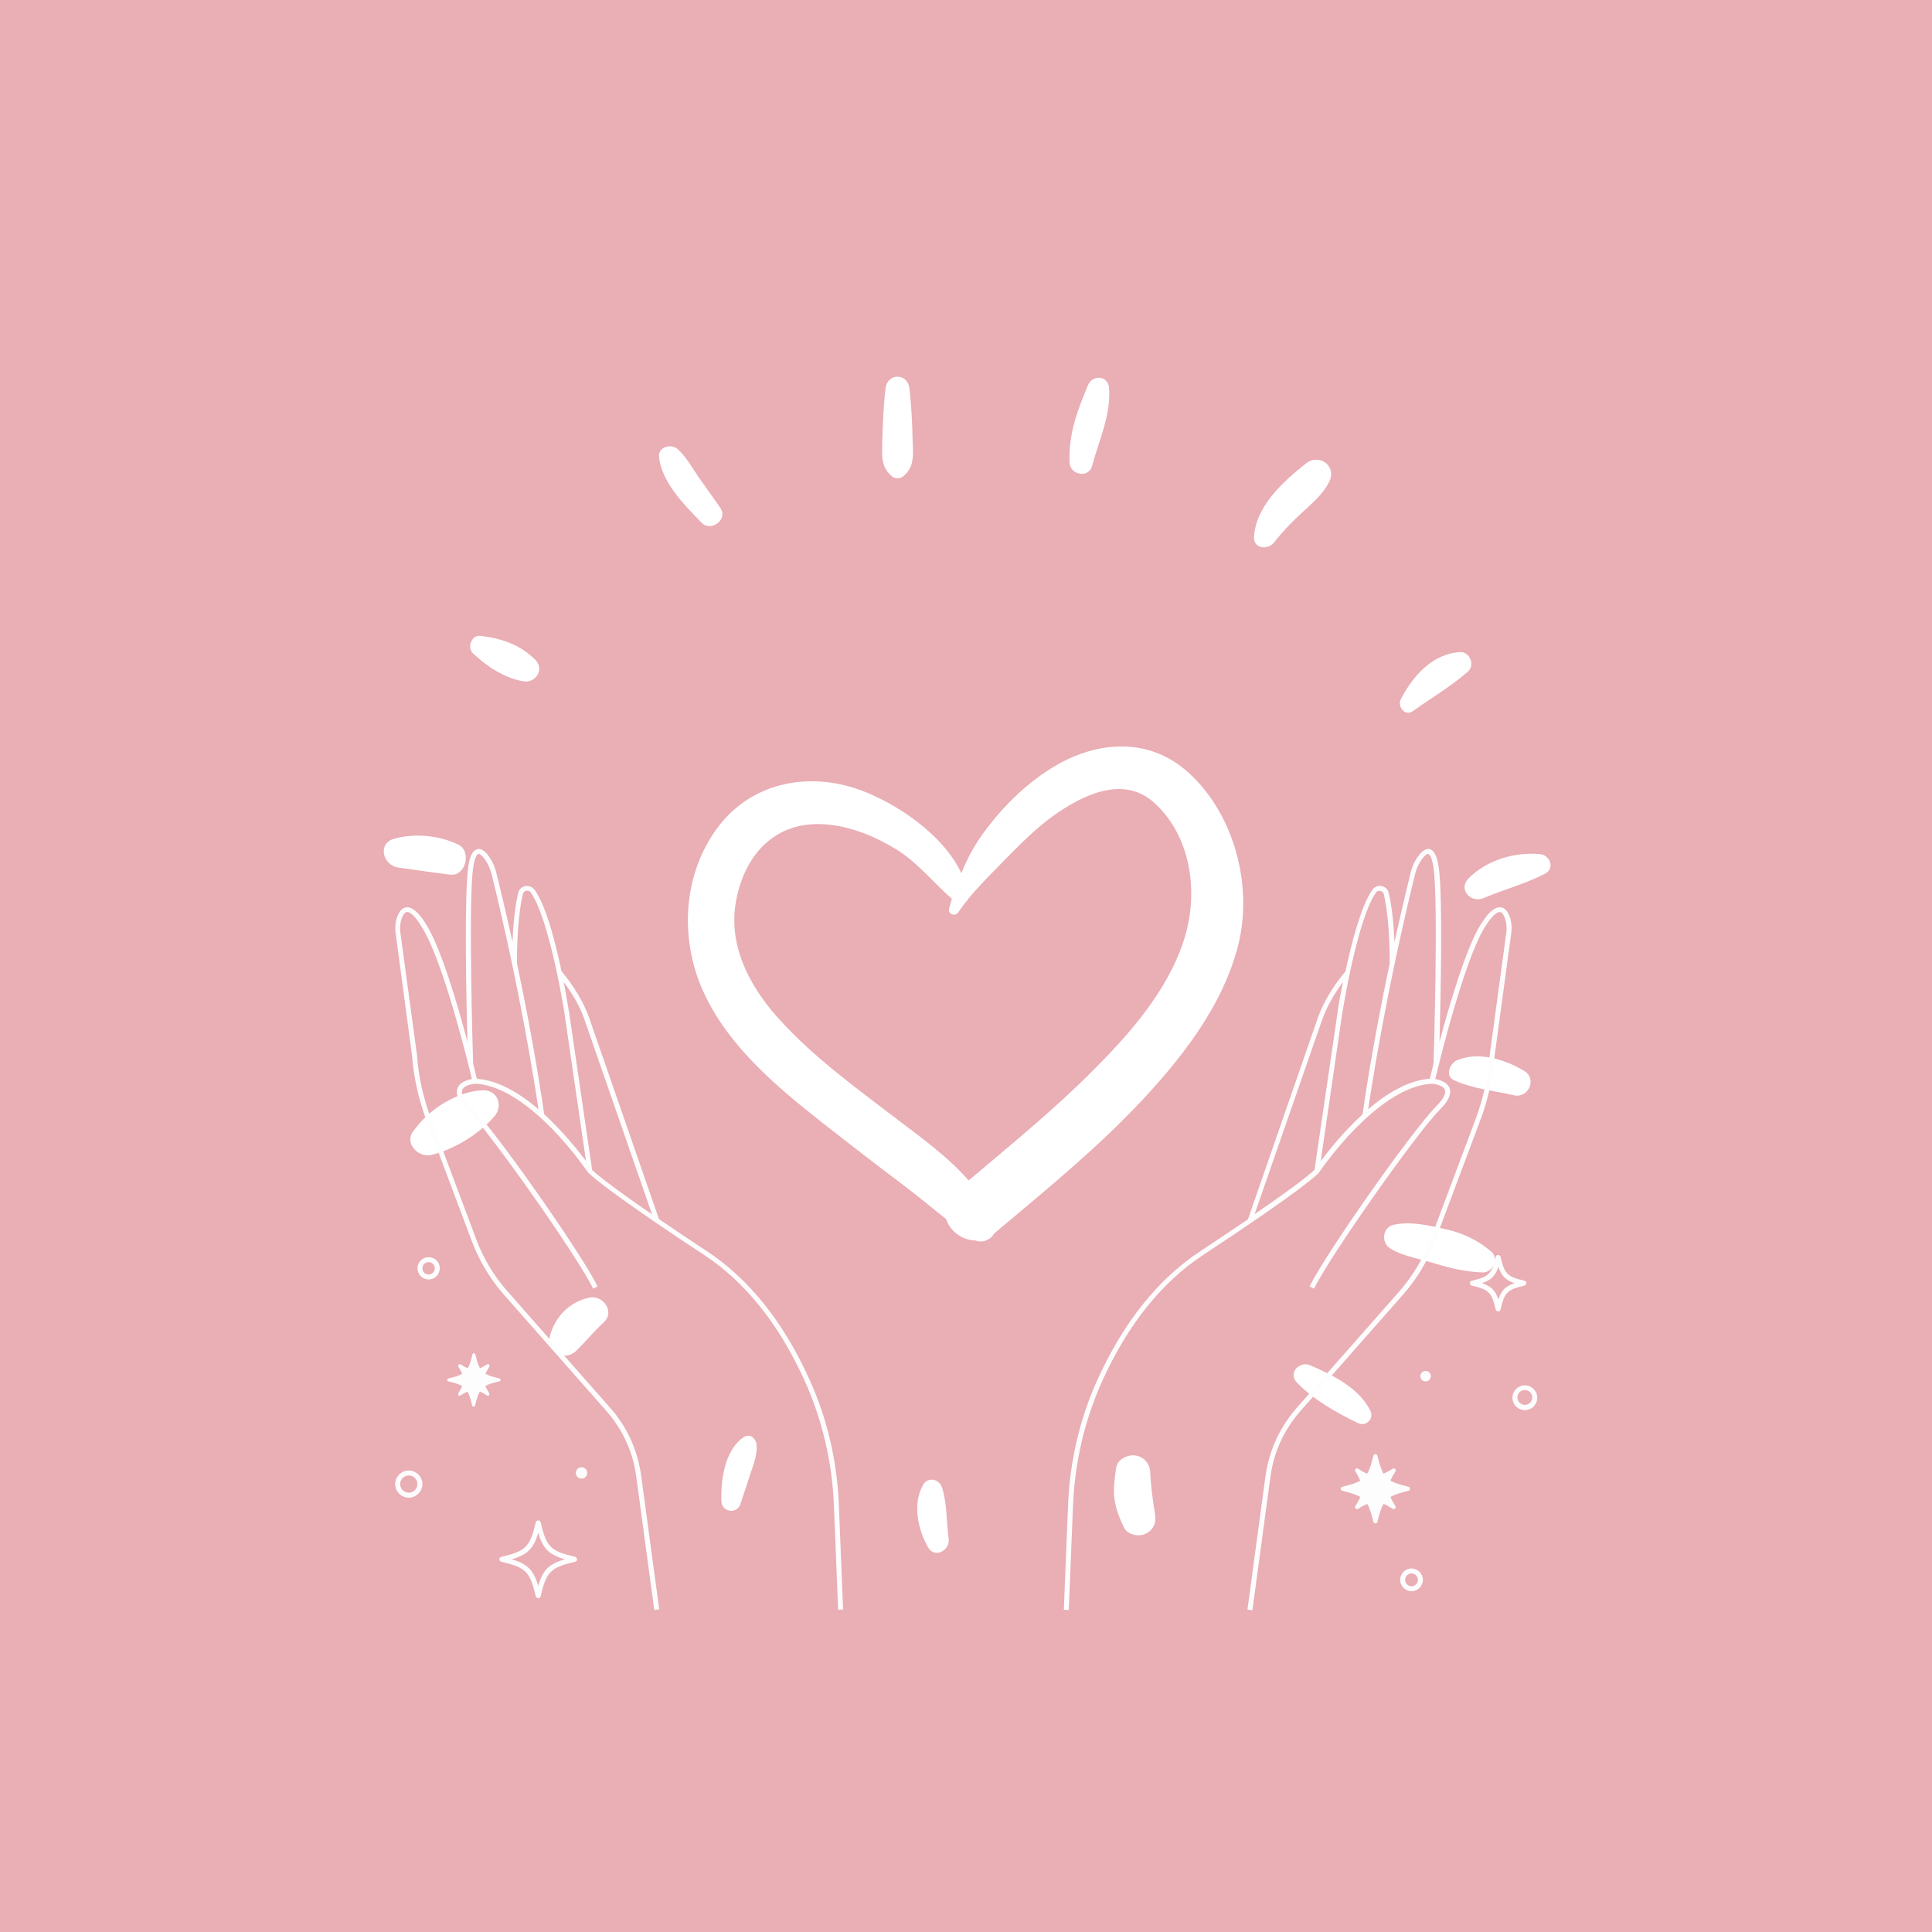 <svg xmlns="http://www.w3.org/2000/svg" xmlns:xlink="http://www.w3.org/1999/xlink" width="4472" zoomAndPan="magnify" viewBox="0 0 3354 3354" height="4472" preserveAspectRatio="xMidYMid meet" version="1.0"><defs><clipPath id="432a4eeee2"><path d="M 686 1473 L 2669 1473 L 2669 2795.461 L 686 2795.461 Z M 686 1473 " clip-rule="nonzero"/></clipPath></defs><rect x="-335.4" width="4024.8" fill="#ffffff" y="-335.4" height="4024.8" fill-opacity="1"/><rect x="-335.4" width="4024.8" fill="#ffffff" y="-335.4" height="4024.8" fill-opacity="1"/><rect x="-335.4" width="4024.8" fill="#eaaeb5" y="-335.4" height="4024.8" fill-opacity="1"/><path fill="#ffffff" d="M 2063.465 1341.555 C 1993.625 1277.848 1901.324 1286.016 1824.953 1333.797 C 1780.434 1361.566 1741.637 1399.953 1710.188 1442.02 C 1692.219 1466.113 1679.148 1490.207 1668.938 1515.938 C 1637.488 1448.551 1555.809 1394.238 1492.91 1371.367 C 1401.426 1338.289 1301.367 1359.117 1243.371 1439.977 C 1183.332 1523.695 1180.066 1636.41 1223.766 1727.48 C 1267.469 1818.961 1350.375 1888.387 1428.383 1949.645 C 1474.125 1985.582 1520.684 2021.52 1567.242 2056.641 C 1592.973 2075.836 1617.477 2096.664 1642.391 2116.266 C 1648.926 2136.688 1670.164 2153.43 1693.441 2153.43 C 1705.285 2158.738 1719.988 2152.207 1726.117 2141.18 C 1809.023 2071.344 1893.566 2002.734 1969.121 1924.324 C 2046.312 1843.871 2122.684 1749.125 2150.051 1638.863 C 2174.961 1536.766 2142.699 1413.43 2063.465 1341.555 Z M 2054.891 1633.145 C 2025.891 1722.172 1958.91 1797.316 1893.566 1862.25 C 1826.992 1928.816 1753.48 1988.441 1681.598 2049.293 C 1645.25 2007.637 1597.059 1973.332 1554.172 1940.66 C 1483.109 1886.344 1409.188 1832.844 1349.559 1765.871 C 1299.324 1709.512 1262.566 1637.637 1278.496 1560.449 C 1294.422 1481.633 1347.109 1425.273 1431.242 1430.992 C 1474.941 1433.852 1518.234 1451.41 1554.992 1473.871 C 1593.383 1497.559 1619.52 1531.457 1652.602 1560.449 C 1650.969 1565.762 1649.336 1571.477 1647.699 1577.195 C 1644.84 1586.996 1658.32 1591.898 1663.629 1583.73 C 1667.711 1577.602 1672.613 1571.477 1677.105 1565.352 C 1678.332 1564.535 1679.559 1563.309 1679.965 1561.676 C 1699.16 1537.988 1722.441 1515.121 1742.859 1494.293 C 1770.223 1466.523 1797.18 1438.75 1829.035 1415.883 C 1878.863 1380.762 1948.293 1345.641 2002.203 1392.195 C 2069.59 1451.82 2081.438 1553.102 2054.891 1633.145 Z M 2054.891 1633.145 " fill-opacity="1" fill-rule="nonzero"/><path fill="#ffffff" d="M 1549.68 827.805 C 1553.766 831.07 1562.75 831.07 1566.836 827.805 C 1588.07 811.469 1585.215 790.23 1584.395 764.91 C 1583.578 734.691 1582.355 703.652 1578.68 673.84 C 1575.41 647.297 1540.695 647.297 1537.43 673.84 C 1533.754 703.652 1532.527 734.691 1531.711 764.91 C 1531.301 790.23 1528.445 811.469 1549.68 827.805 Z M 1549.68 827.805 " fill-opacity="1" fill-rule="nonzero"/><path fill="#ffffff" d="M 1250.723 882.117 C 1238.469 864.148 1225.809 846.996 1213.555 829.438 C 1202.121 813.102 1191.504 793.09 1176.391 779.613 C 1165.363 769.812 1142.086 775.531 1144.125 793.09 C 1148.617 837.605 1188.645 877.219 1218.051 907.438 C 1233.977 924.184 1264.199 902.129 1250.723 882.117 Z M 1250.723 882.117 " fill-opacity="1" fill-rule="nonzero"/><path fill="#ffffff" d="M 834.141 1103.875 C 818.211 1101.832 810.453 1124.699 821.48 1134.504 C 845.984 1157.371 874.574 1176.566 908.062 1182.691 C 929.301 1186.777 945.637 1162.68 929.711 1145.938 C 903.98 1119.391 870.082 1107.957 834.141 1103.875 Z M 834.141 1103.875 " fill-opacity="1" fill-rule="nonzero"/><path fill="#ffffff" d="M 795.34 1466.113 C 761.852 1450.188 720.602 1446.102 684.66 1455.902 C 654.438 1464.07 664.648 1502.461 691.605 1506.137 C 721.418 1510.219 751.23 1514.711 781.453 1518.387 C 808.41 1522.062 819.438 1477.547 795.34 1466.113 Z M 795.34 1466.113 " fill-opacity="1" fill-rule="nonzero"/><path fill="#ffffff" d="M 840.676 1892.879 C 816.578 1892.469 791.664 1902.68 771.246 1914.523 C 748.781 1928 732.445 1943.52 716.926 1964.348 C 701.812 1985.176 726.727 2010.086 748.375 2005.184 C 787.582 1995.793 832.914 1968.43 859.055 1936.984 C 872.941 1920.242 864.77 1893.695 840.676 1892.879 Z M 840.676 1892.879 " fill-opacity="1" fill-rule="nonzero"/><path fill="#ffffff" d="M 1023.234 2252.668 C 1006.492 2256.344 992.195 2263.695 979.945 2275.539 C 968.102 2286.973 958.297 2303.719 954.621 2319.645 C 948.906 2345.371 979.535 2364.566 999.547 2345.781 C 1016.293 2329.445 1031.402 2311.066 1048.559 2295.141 C 1067.754 2277.172 1046.922 2247.77 1023.234 2252.668 Z M 1023.234 2252.668 " fill-opacity="1" fill-rule="nonzero"/><path fill="#ffffff" d="M 1291.973 2494.434 C 1258.074 2516.078 1251.129 2569.578 1252.355 2606.332 C 1253.172 2625.527 1279.719 2629.203 1285.438 2610.824 C 1291.156 2593.266 1297.281 2575.703 1303 2557.734 C 1308.309 2541.398 1315.25 2524.246 1313.211 2506.688 C 1311.984 2496.883 1301.773 2488.309 1291.973 2494.434 Z M 1291.973 2494.434 " fill-opacity="1" fill-rule="nonzero"/><path fill="#ffffff" d="M 1635.039 2581.422 C 1630.137 2567.535 1610.535 2563.453 1602.773 2577.336 C 1583.578 2610.418 1593.383 2654.523 1610.941 2685.969 C 1622.789 2706.797 1649.742 2691.277 1646.883 2670.859 C 1642.801 2641.863 1644.434 2609.191 1635.039 2581.422 Z M 1635.039 2581.422 " fill-opacity="1" fill-rule="nonzero"/><path fill="#ffffff" d="M 2275.023 2370.285 C 2255.828 2361.707 2235.406 2383.762 2251.746 2400.504 C 2280.742 2430.316 2319.949 2452.371 2357.113 2470.34 C 2371.41 2477.281 2386.113 2463.395 2378.762 2448.695 C 2359.156 2409.488 2314.23 2387.438 2275.023 2370.285 Z M 2275.023 2370.285 " fill-opacity="1" fill-rule="nonzero"/><path fill="#ffffff" d="M 2509.047 2133.828 C 2480.457 2127.293 2447.781 2119.535 2418.785 2126.477 C 2399.59 2130.969 2397.547 2157.922 2413.477 2167.316 C 2436.754 2181.609 2466.57 2185.691 2492.301 2193.859 C 2519.254 2202.027 2545.801 2208.152 2573.984 2208.973 C 2591.543 2209.379 2602.98 2184.875 2589.094 2173.031 C 2565.816 2153.023 2539.266 2140.363 2509.047 2133.828 Z M 2509.047 2133.828 " fill-opacity="1" fill-rule="nonzero"/><path fill="#ffffff" d="M 2645.863 1858.984 C 2612.781 1839.379 2567.039 1824.68 2529.465 1840.605 C 2516.395 1846.324 2507.82 1868.375 2524.973 1875.727 C 2556.828 1890.02 2593.996 1893.695 2628.301 1901.453 C 2653.215 1907.172 2669.145 1872.867 2645.863 1858.984 Z M 2645.863 1858.984 " fill-opacity="1" fill-rule="nonzero"/><path fill="#ffffff" d="M 2674.043 1482.855 C 2630.344 1478.363 2580.516 1493.066 2549.07 1525.328 C 2531.098 1544.117 2553.562 1568.211 2575.207 1559.227 C 2610.738 1544.117 2648.723 1534.312 2683.027 1516.344 C 2699.773 1506.543 2689.973 1484.492 2674.043 1482.855 Z M 2674.043 1482.855 " fill-opacity="1" fill-rule="nonzero"/><path fill="#ffffff" d="M 2452.684 1234.559 C 2484.539 1211.688 2519.254 1191.676 2548.66 1165.539 C 2560.914 1154.512 2551.52 1131.234 2534.773 1132.051 C 2486.582 1134.91 2453.094 1173.301 2431.855 1213.73 C 2425.32 1226.391 2439.207 1244.359 2452.684 1234.559 Z M 2452.684 1234.559 " fill-opacity="1" fill-rule="nonzero"/><path fill="#ffffff" d="M 2259.914 890.285 C 2277.883 873.543 2296.668 858.434 2307.695 835.973 C 2321.176 808.609 2289.727 786.555 2267.266 804.523 C 2228.055 835.562 2179.863 878.852 2177.004 932.352 C 2175.781 952.77 2201.508 955.219 2211.719 941.742 C 2226.422 922.957 2242.352 906.621 2259.914 890.285 Z M 2259.914 890.285 " fill-opacity="1" fill-rule="nonzero"/><path fill="#ffffff" d="M 1896.016 808.609 C 1908.27 762.461 1928.281 722.848 1925.422 673.84 C 1924.195 651.789 1896.426 649.746 1888.664 668.941 C 1869.879 713.863 1854.766 753.887 1856.809 803.301 C 1858.035 824.945 1890.297 830.66 1896.016 808.609 Z M 1896.016 808.609 " fill-opacity="1" fill-rule="nonzero"/><path fill="#ffffff" d="M 1996.895 2556.508 C 1996.484 2541.398 1985.867 2528.738 1970.754 2526.695 C 1957.277 2525.062 1939.715 2533.23 1937.676 2548.34 C 1935.223 2565.086 1932.773 2582.238 1934.406 2599.391 C 1936.449 2618.176 1942.984 2634.102 1950.742 2650.848 C 1956.871 2664.324 1975.656 2668.406 1987.91 2663.098 C 2002.613 2656.562 2007.922 2643.086 2005.062 2627.977 C 2001.387 2604.699 1997.711 2580.195 1996.895 2556.508 Z M 1996.895 2556.508 " fill-opacity="1" fill-rule="nonzero"/><g clip-path="url(#432a4eeee2)"><path fill="#fdfdfd" d="M 2594.77 1832.422 L 2623.98 1616.789 C 2624.84 1607.34 2623.551 1598.32 2620.543 1590.586 C 2616.68 1580.707 2611.523 1575.555 2604.648 1575.125 C 2594.34 1574.266 2583.168 1584.574 2569.852 1606.051 C 2544.504 1647.719 2516.582 1743.074 2498.969 1808.797 C 2501.117 1730.191 2504.98 1555.363 2497.68 1505.969 C 2494.672 1486.207 2489.945 1476.328 2482.215 1474.18 C 2476.199 1472.461 2469.324 1476.758 2462.453 1485.777 C 2456.008 1494.371 2451.281 1504.68 2448.703 1515.848 C 2438.395 1557.941 2429.371 1597.891 2420.781 1635.262 C 2419.062 1593.594 2414.766 1566.531 2410.898 1550.211 C 2409.609 1543.766 2404.457 1539.473 2398.441 1538.184 C 2391.996 1536.895 2385.984 1539.473 2382.117 1545.055 C 2362.785 1573.406 2346.461 1636.121 2335.719 1686.375 C 2314.668 1711.289 2296.625 1741.359 2287.605 1767.559 L 2166.457 2116.781 C 2143.688 2132.246 2116.621 2150.285 2084.402 2171.762 C 2010.941 2219.871 1950.797 2295.043 1905.688 2394.266 C 1874.328 2462.996 1857.145 2536.875 1854.137 2613.766 L 1846.832 2794.602 L 1855.426 2795.031 L 1862.727 2614.195 C 1865.734 2538.594 1882.918 2465.57 1913.422 2397.703 C 1957.672 2299.766 2016.527 2226.316 2088.699 2178.637 C 2266.984 2061.371 2288.465 2037.316 2289.32 2036.027 L 2289.75 2035.598 C 2290.18 2035.168 2315.527 1997.367 2352.473 1959.566 C 2386.41 1925.203 2436.676 1883.539 2486.078 1881.391 C 2491.664 1881.82 2505.41 1884.398 2508.418 1892.129 C 2510.566 1898.141 2505.84 1907.594 2494.242 1919.621 C 2452.57 1961.285 2303.93 2172.191 2273.426 2233.188 L 2281.16 2237.055 C 2310.371 2178.207 2459.875 1966.012 2500.258 1925.633 C 2514.863 1911.027 2520.02 1899 2516.582 1889.121 C 2512.715 1878.383 2498.969 1874.516 2491.664 1873.23 C 2498.969 1842.73 2541.5 1668.766 2577.156 1610.348 C 2592.621 1585.004 2601.211 1583.285 2603.789 1583.285 C 2608.086 1583.715 2610.664 1588.871 2612.383 1593.594 C 2614.961 1600.469 2615.82 1607.77 2615.391 1615.93 L 2586.176 1831.562 C 2583.168 1869.793 2575.008 1907.164 2561.691 1942.816 L 2483.074 2152.434 C 2470.613 2185.078 2452.57 2215.148 2429.371 2241.777 L 2251.09 2444.094 C 2221.875 2477.598 2202.973 2518.406 2196.957 2562.219 L 2165.598 2794.176 L 2174.188 2795.461 L 2205.551 2563.508 C 2211.137 2520.984 2229.18 2481.895 2257.531 2449.68 L 2435.816 2247.363 C 2459.875 2220.301 2478.348 2189.375 2490.805 2155.441 L 2569.422 1945.82 C 2583.598 1908.879 2591.762 1870.652 2594.77 1832.422 Z M 2456.438 1517.996 C 2459.016 1507.684 2463.312 1498.664 2468.895 1490.934 C 2474.051 1484.059 2477.918 1481.914 2479.637 1482.344 C 2480.496 1482.773 2485.648 1484.918 2488.656 1506.824 C 2497.25 1567.82 2489.086 1832.422 2488.656 1846.168 C 2485.648 1858.625 2483.504 1868.074 2482.215 1872.797 C 2444.84 1875.375 2407.461 1898.141 2375.242 1925.633 C 2381.688 1882.25 2406.176 1723.316 2456.438 1517.996 Z M 2295.336 1770.137 C 2302.641 1749.52 2315.527 1725.895 2331.422 1704.848 C 2325.41 1734.055 2321.973 1755.961 2321.973 1758.109 L 2282.02 2030.871 C 2278.152 2034.738 2258.391 2052.777 2178.055 2107.762 Z M 2292.758 2015.836 L 2330.133 1759.398 C 2330.562 1757.68 2355.48 1597.891 2388.559 1549.781 C 2390.277 1547.203 2393.285 1545.914 2396.293 1546.773 C 2399.301 1547.203 2401.449 1549.352 2402.309 1552.359 C 2407.031 1572.547 2412.617 1609.918 2412.617 1672.199 C 2381.688 1818.676 2367.512 1920.047 2365.363 1934.652 C 2332.711 1964.293 2306.508 1997.367 2292.758 2015.836 Z M 1404.773 2393.836 C 1359.664 2294.184 1299.52 2219.441 1226.059 2171.332 C 1193.84 2150.285 1166.773 2131.816 1144.004 2116.352 L 1022.859 1767.129 C 1013.836 1740.93 995.793 1710.859 974.742 1685.945 C 964.434 1636.121 948.109 1572.977 928.348 1545.055 C 924.48 1539.902 918.465 1537.324 912.02 1538.184 C 905.578 1539.473 900.852 1544.195 899.562 1550.211 C 895.695 1566.531 891.398 1593.594 889.684 1635.262 C 881.52 1597.891 872.066 1557.512 861.758 1515.848 C 859.18 1504.68 854.453 1494.371 848.012 1485.777 C 841.137 1476.328 834.262 1472.461 828.25 1474.18 C 820.516 1476.328 815.359 1486.207 812.781 1505.969 C 805.91 1555.363 809.348 1730.191 811.496 1808.797 C 794.309 1743.074 765.957 1647.719 740.609 1606.051 C 727.293 1584.145 715.691 1574.266 705.812 1575.125 C 698.938 1575.555 693.785 1581.137 689.918 1590.586 C 686.91 1598.75 685.621 1607.34 686.48 1617.219 L 715.262 1832.422 C 718.27 1871.082 726.863 1909.309 740.609 1945.82 L 819.227 2155.012 C 832.113 2188.945 850.59 2219.871 874.215 2246.934 L 1052.5 2449.25 C 1080.855 2481.465 1098.898 2520.555 1104.48 2563.078 L 1135.844 2795.031 L 1144.434 2793.746 L 1113.074 2561.789 C 1107.059 2517.977 1088.586 2476.738 1058.945 2443.664 L 880.66 2241.348 C 857.461 2215.148 839.418 2185.078 826.961 2152.004 L 748.344 1942.387 C 735.023 1906.734 726.434 1869.363 723.855 1831.133 L 694.645 1615.93 C 694.215 1607.77 695.074 1600.039 697.648 1593.594 C 699.367 1589.297 702.375 1583.715 706.242 1583.285 C 709.25 1582.855 717.84 1585.004 732.879 1610.348 C 769.395 1668.766 811.926 1842.73 819.227 1873.227 C 811.926 1874.516 798.176 1878.383 794.309 1889.121 C 790.445 1899 796.027 1911.027 810.637 1925.633 C 851.016 1966.012 1000.52 2178.207 1029.73 2237.055 L 1037.465 2233.188 C 1006.961 2172.191 858.75 1961.285 816.648 1919.621 C 805.051 1908.023 799.895 1898.57 802.473 1892.129 C 805.48 1884.398 819.227 1881.82 824.812 1881.391 C 873.785 1883.109 924.051 1924.773 957.988 1959.137 C 994.934 1996.938 1020.281 2035.168 1020.711 2035.168 L 1021.141 2035.598 C 1022 2036.457 1043.48 2060.941 1221.762 2178.207 C 1293.938 2225.457 1352.793 2299.336 1397.039 2397.273 C 1427.543 2465.141 1444.727 2538.164 1447.734 2613.766 L 1455.035 2794.602 L 1463.629 2794.172 L 1456.324 2613.336 C 1453.32 2536.445 1436.133 2462.566 1404.773 2393.836 Z M 1014.695 1770.137 L 1131.977 2108.191 C 1051.641 2053.207 1031.879 2034.738 1028.012 2031.301 L 988.059 1758.109 C 987.629 1755.531 984.195 1734.055 978.609 1704.848 C 994.504 1725.895 1007.82 1749.09 1014.695 1770.137 Z M 821.375 1506.824 C 824.383 1484.918 829.539 1482.773 830.398 1482.344 C 832.113 1481.914 835.98 1484.059 841.137 1490.934 C 846.723 1498.664 851.016 1507.684 853.594 1517.996 C 903.859 1723.316 928.348 1882.25 934.789 1925.633 C 902.57 1898.141 865.195 1875.375 827.82 1872.797 C 826.531 1868.074 824.383 1858.625 821.375 1846.168 C 820.945 1832.852 812.781 1568.25 821.375 1506.824 Z M 944.672 1934.223 C 942.523 1919.621 928.348 1818.246 897.414 1671.773 C 897.414 1609.488 903 1572.117 907.727 1551.93 C 908.586 1548.922 910.73 1546.773 913.738 1546.344 C 916.746 1545.914 919.754 1546.773 921.473 1549.352 C 954.551 1597.461 979.898 1757.68 979.898 1758.969 L 1017.273 2015.406 C 1003.527 1997.367 977.32 1964.293 944.672 1934.223 Z M 998.371 2702.68 C 955.84 2692.801 948.535 2685.5 938.656 2642.973 C 938.227 2640.824 936.508 2639.539 934.359 2639.539 C 932.211 2639.539 930.492 2640.824 930.062 2642.973 C 920.184 2685.5 912.879 2692.801 870.348 2702.68 C 868.203 2703.109 866.914 2704.828 866.914 2706.977 C 866.914 2709.125 868.203 2710.844 870.348 2711.273 C 912.879 2721.152 920.184 2728.453 930.062 2770.977 C 930.492 2773.125 932.211 2774.414 934.359 2774.414 C 936.508 2774.414 938.227 2773.125 938.656 2770.977 C 948.535 2728.453 955.84 2721.152 998.371 2711.273 C 1000.52 2710.844 1001.809 2709.125 1001.809 2706.977 C 1001.809 2704.828 1000.09 2703.109 998.371 2702.68 Z M 934.359 2752.938 C 926.199 2725.445 915.887 2715.137 888.395 2706.977 C 915.887 2698.816 926.199 2688.504 934.359 2661.016 C 942.523 2688.504 952.832 2698.816 980.328 2706.977 C 952.832 2715.137 942.523 2725.445 934.359 2752.938 Z M 2649.758 2227.602 C 2649.758 2225.457 2648.469 2223.738 2646.32 2223.309 C 2616.68 2216.434 2611.953 2211.711 2605.078 2182.07 C 2604.648 2179.922 2602.93 2178.637 2600.785 2178.637 C 2598.637 2178.637 2596.918 2179.922 2596.488 2182.07 C 2589.613 2211.711 2584.887 2216.434 2555.246 2223.309 C 2553.098 2223.738 2551.809 2225.457 2551.809 2227.602 C 2551.809 2229.75 2553.098 2231.469 2555.246 2231.898 C 2584.887 2238.773 2589.613 2243.496 2596.488 2273.137 C 2596.918 2275.281 2598.637 2276.57 2600.785 2276.57 C 2602.93 2276.57 2604.648 2275.281 2605.078 2273.137 C 2611.953 2243.496 2616.68 2238.773 2646.32 2231.898 C 2648.469 2231.039 2649.758 2229.32 2649.758 2227.602 Z M 2601.211 2255.953 C 2595.629 2240.059 2588.754 2232.758 2572.859 2227.602 C 2588.754 2222.02 2596.059 2215.148 2601.211 2199.254 C 2606.797 2215.148 2613.672 2222.449 2629.566 2227.602 C 2613.672 2232.758 2606.367 2240.059 2601.211 2255.953 Z M 866.484 2398.133 C 855.742 2400.711 848.012 2402.859 842.426 2406.293 C 844.145 2409.73 846.293 2413.598 849.301 2418.75 C 849.73 2419.609 849.73 2421.328 848.871 2422.188 C 848.012 2423.047 846.723 2423.047 845.434 2422.617 C 840.707 2419.609 836.84 2417.461 832.973 2415.746 C 829.539 2421.328 827.391 2429.059 824.812 2439.797 C 824.383 2441.086 823.523 2441.945 822.234 2441.945 C 820.945 2441.945 820.086 2441.086 819.656 2439.797 C 817.078 2429.059 814.93 2421.328 811.496 2415.746 C 808.059 2417.461 804.191 2419.609 799.035 2422.617 C 798.605 2423.047 798.176 2423.047 797.746 2423.047 C 796.887 2423.047 796.457 2422.617 796.027 2422.188 C 795.168 2421.328 795.168 2420.039 795.598 2418.75 C 798.605 2414.027 800.754 2410.16 802.473 2406.293 C 796.887 2402.859 789.156 2400.711 778.414 2398.133 C 777.125 2397.703 776.266 2396.844 776.266 2395.555 C 776.266 2394.266 777.125 2393.406 778.414 2392.977 C 789.156 2390.402 796.887 2388.254 802.473 2384.816 C 800.754 2381.379 798.605 2377.516 795.598 2372.359 C 795.168 2371.5 795.168 2369.781 796.027 2368.926 C 796.887 2368.066 798.176 2368.066 799.465 2368.496 C 804.191 2371.5 808.059 2373.648 811.926 2375.367 C 815.359 2369.781 817.508 2362.051 820.086 2351.312 C 820.516 2350.023 821.375 2349.164 822.664 2349.164 C 823.953 2349.164 824.812 2350.023 825.242 2351.312 C 827.82 2362.051 829.969 2369.781 833.402 2375.367 C 836.84 2373.648 840.707 2371.5 845.863 2368.496 C 846.723 2368.066 848.012 2368.066 849.301 2368.926 C 850.16 2369.781 850.16 2371.07 849.73 2372.359 C 846.723 2377.086 844.574 2380.949 842.855 2384.816 C 848.441 2388.254 856.172 2390.402 866.914 2392.977 C 868.203 2393.406 869.062 2394.266 869.062 2395.555 C 869.062 2396.844 867.773 2397.703 866.484 2398.133 Z M 2422.5 2614.625 C 2423.359 2615.914 2422.93 2617.629 2422.07 2618.918 C 2421.211 2619.777 2420.352 2619.777 2419.492 2619.777 C 2419.062 2619.777 2418.203 2619.777 2417.773 2619.348 C 2411.758 2615.484 2406.605 2612.477 2401.879 2610.758 C 2397.582 2618.059 2394.574 2627.941 2391.137 2642.113 C 2390.707 2643.832 2389.418 2644.691 2387.699 2644.691 C 2385.984 2644.691 2384.695 2643.402 2384.266 2642.113 C 2380.828 2627.941 2377.82 2618.059 2373.523 2610.758 C 2368.797 2612.906 2363.645 2615.484 2357.629 2619.348 C 2356.34 2620.207 2354.621 2619.777 2353.332 2618.918 C 2352.043 2617.629 2352.043 2615.914 2352.902 2614.625 C 2356.77 2608.609 2359.777 2603.457 2361.496 2598.73 C 2354.191 2594.434 2344.312 2591.43 2330.133 2587.992 C 2328.418 2587.562 2327.559 2586.273 2327.559 2584.555 C 2327.559 2582.836 2328.844 2581.547 2330.133 2581.121 C 2344.312 2577.684 2354.191 2574.676 2361.496 2570.379 C 2359.348 2565.656 2356.77 2560.5 2352.902 2554.488 C 2352.043 2553.199 2352.473 2551.48 2353.332 2550.191 C 2354.621 2548.902 2356.34 2548.902 2357.629 2549.762 C 2363.645 2553.629 2368.797 2556.637 2373.523 2558.352 C 2377.82 2551.051 2380.828 2541.172 2384.266 2526.996 C 2384.695 2525.277 2385.984 2524.418 2387.699 2524.418 C 2389.418 2524.418 2390.707 2525.707 2391.137 2526.996 C 2394.574 2541.172 2397.582 2551.051 2401.879 2558.352 C 2406.605 2556.207 2411.758 2553.629 2417.773 2549.762 C 2419.062 2548.902 2420.781 2549.332 2422.07 2550.191 C 2423.359 2551.48 2423.359 2553.199 2422.5 2554.488 C 2418.633 2560.5 2415.625 2565.656 2413.906 2570.379 C 2421.211 2574.676 2431.09 2577.684 2445.27 2581.121 C 2446.984 2581.551 2447.844 2582.836 2447.844 2584.555 C 2447.844 2586.273 2446.555 2587.562 2445.27 2587.992 C 2431.09 2591.43 2421.211 2594.434 2413.906 2598.73 C 2415.625 2603.457 2418.633 2608.609 2422.5 2614.625 Z M 2647.18 2405.004 C 2635.582 2405.004 2625.699 2414.457 2625.699 2426.484 C 2625.699 2438.512 2635.152 2447.961 2647.18 2447.961 C 2659.211 2447.961 2668.66 2438.512 2668.66 2426.484 C 2668.66 2414.457 2658.781 2405.004 2647.18 2405.004 Z M 2647.18 2438.941 C 2640.305 2438.941 2634.293 2433.355 2634.293 2426.055 C 2634.293 2418.75 2639.875 2413.168 2647.18 2413.168 C 2654.484 2413.168 2660.066 2418.75 2660.066 2426.055 C 2660.066 2433.355 2654.055 2438.941 2647.18 2438.941 Z M 2450.422 2722.871 C 2439.684 2722.871 2430.66 2731.891 2430.66 2742.629 C 2430.66 2753.367 2439.684 2762.387 2450.422 2762.387 C 2461.164 2762.387 2470.184 2753.367 2470.184 2742.629 C 2470.184 2731.891 2461.164 2722.871 2450.422 2722.871 Z M 2450.422 2753.797 C 2444.41 2753.797 2439.254 2748.641 2439.254 2742.629 C 2439.254 2736.613 2444.41 2731.461 2450.422 2731.461 C 2456.438 2731.461 2461.594 2736.613 2461.594 2742.629 C 2461.594 2748.641 2456.438 2753.797 2450.422 2753.797 Z M 2483.934 2389.113 C 2483.934 2394.266 2480.066 2398.133 2474.91 2398.133 C 2469.754 2398.133 2465.887 2394.266 2465.887 2389.113 C 2465.887 2383.957 2469.754 2380.094 2474.91 2380.094 C 2480.066 2380.094 2483.934 2383.957 2483.934 2389.113 Z M 1019.422 2557.066 C 1019.422 2562.648 1015.125 2566.945 1009.539 2566.945 C 1003.957 2566.945 999.66 2562.648 999.66 2557.066 C 999.66 2551.48 1003.957 2547.184 1009.539 2547.184 C 1015.125 2547.184 1019.422 2551.48 1019.422 2557.066 Z M 709.68 2552.77 C 696.789 2552.77 686.051 2563.508 686.051 2576.395 C 686.051 2589.281 696.789 2600.02 709.68 2600.02 C 722.566 2600.02 733.309 2589.281 733.309 2576.395 C 733.309 2563.508 722.566 2552.77 709.68 2552.77 Z M 709.68 2591.43 C 701.516 2591.43 694.645 2584.555 694.645 2576.395 C 694.645 2568.234 701.516 2561.359 709.68 2561.359 C 717.84 2561.359 724.715 2568.234 724.715 2576.395 C 724.715 2584.555 717.84 2591.43 709.68 2591.43 Z M 744.047 2182.5 C 733.309 2182.5 724.715 2191.094 724.715 2201.832 C 724.715 2212.57 733.309 2221.16 744.047 2221.16 C 754.785 2221.16 763.379 2212.57 763.379 2201.832 C 763.809 2191.094 754.785 2182.5 744.047 2182.5 Z M 744.047 2212.57 C 738.031 2212.57 733.309 2207.844 733.309 2201.832 C 733.309 2195.816 738.031 2191.094 744.047 2191.094 C 750.062 2191.094 754.785 2195.816 754.785 2201.832 C 754.785 2207.844 750.062 2212.57 744.047 2212.57 Z M 744.047 2212.57 " fill-opacity="1" fill-rule="nonzero"/></g></svg>
